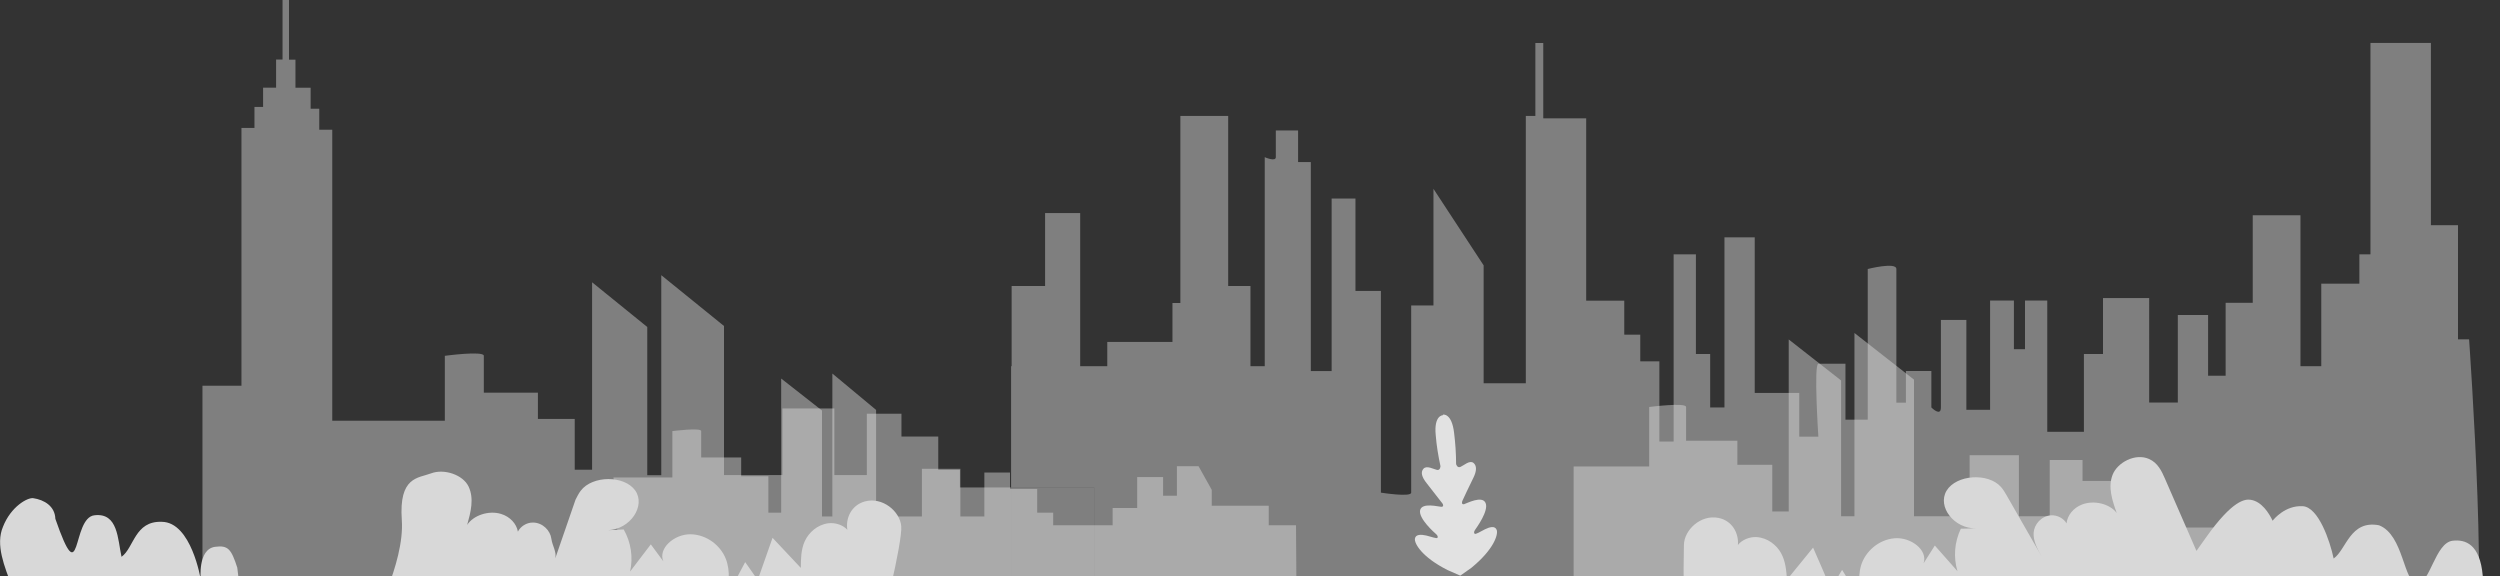 <svg id="town-bg" xmlns="http://www.w3.org/2000/svg" xmlns:xlink="http://www.w3.org/1999/xlink" x="0px" y="0px" viewBox="0 0 2750 634" xml:space="preserve">
	<rect x="0" y="0" width="2750" height="634" fill="#333333" stroke="none"/>
	<style>
		.sp1{opacity:0.4;fill:#F1F1F1;}
		.sp2{opacity:0.45;fill:#DEDEDE;}
		.sp3{fill:#D8D8D8;}
		.sp4{fill:#E2E2E2;}
	</style>
	<g id="line2" class="sp1">
		<g class="line2">
			<path d="M2716,373.3h-12.2V247.7h-29.8V47.2h-66.5v232.6h-12.2V312h-41.9v90.8h-22.9v-166H2478v96.3h-29.8v80.2h-19.3
			v-66.8h-33.3v96.3h-31.5V327.9h-50.8v61.5h-21V475H2252V330.6h-24.5v53.5h-12.2v-53.5h-26.2v120.2H2163v-98.9h-28v96.3
			c0,10.7-10.5,0-10.5,0v-40.1h-28v34.8H2086v-147c0-8-31.5,0-31.5,0v165.7h-24.5v-61.5h-29.8c-5.3,0,0,80.2,0,80.2h-21v-48.1h-49
			V261.1h-33.3v187.1h-15.7v-58.8h-15.7V279.8H1841v205.9h-15.7v-88.2h-21v-29.4h-17.6v-37.4h-41.9V130.2h-47.2V47.3h-8.7v80.2
			h-10.5v294.1H1632V291.9l-55.2-84.2V336h-24.5v205.9c0,5.3-33.3,0-33.3,0V320h-28V218.4h-26.2v189.8h-22.9V178.3h-14v-34.8h-24.5
			v29.4c0,5.4-12.2,0-12.2,0v229.9h-15.7v-88.2H1351V127.5h-52.6v205.8h-8.7v42.8H1218v26.7h-29.8V234.4h-38.6v80.2h-36.8v88.2h-0.6
			v133.4h91.3v142.7h-91.3v39.3H2716C2740.5,718.2,2716,373.3,2716,373.3z"/>
			<path d="M1055.9,536.2v-19.3h-23.8v-36.7h-40.5v-25.1h-38.1v67.5h-35.7v-73.3h-57.2v73.3h-64.2v-164l-69-55.9v220H712
			v-163l-60.7-49.2v206.2h-19.1v-55.9h-40.5v-28.9h-59.5v-40.5c0-5.8-42.9,0-42.9,0v71.4H365.5V142.7h-14.3v-23.1h-9.5V96.5H325
			V65.6h-7.1V0h-7.1v65.5h-7.1v30.9h-14.3v21.2h-9.5v23.1h-14.3v283.6h-42.9v69.4v185.2h889.5V536.2H1055.9z"/>
			<rect x="1112.3" y="536.2" width="91.3" height="142.7"/>
			<rect x="1112.3" y="536.2" width="91.3" height="142.7"/>
		</g>
	</g>
	<g id="line1" class="sp2">
		<g class="line1">
			<path d="M2351.8,580.3v-17.7h-22.6V529h-38.4v-23h-36.1v61.9h-33.9v-67.2h-54.2v67.2h-61.2V417.6l-65.5-51.3v201.6
			h-14.7V418.5l-57.6-45.1v189.2h-18.1v-51.3h-38.4v-26.5h-56.4v-37.1c0-5.3-40.6,0-40.6,0v65.4H1731v198.1h760.8V580.3H2351.8z"/>
			<path d="M1395.6,577.8v-21.5h-62.7v-17.5l-14.5-26h-23.8v32.5h-15.2v-20.5h-28.5v34h-27v19h-65.4v-0.1v-13.8h-17.6
			v-26.1H1111v-18h-28.2v48.3h-26.4v-52.4h-42.3v52.4h-50.4V450.9l-48.1-40v157.2h-11.4V451.6l-44.9-35.2v147.5h-14.1v-40h-29.9
			v-20.7h-44v-29c0-4.1-31.7,0-31.7,0v51h-64.8l11.5,154.6h740l-0.7-102H1395.6z"/>
		</g>
	</g>
	<g id="bashes" class="sp3">
		<g class="bashes">
			<path d="M236.6,601.5c-19.3,2.6-15.8,35.9-15.8,35.9s-10.2-63.2-42.9-63.4c-29.8-1.1-30.4,28.5-44.2,38.5
			c-4.3-19.2-3.7-48.7-29.7-45.7c-25.5,2.5-14,87.8-43.1,3.9c-0.5-14.1-12.4-20.9-24.3-22.7c-6.3-0.9-24.6,9.2-33.3,31.4
			c-8.5,20,1.7,43.9,10,66c12.3,20.8-30.8,120.4,253,32.7c-2.4-15.9-2.6-33.9-5.3-53.7C254.4,604,250.9,599.6,236.6,601.5z"/>
			<path d="M951.3,551.6c-14.8,4.1-21.3,18.4-19.2,31.2c-4.5-5.1-13-8.2-21-7.2c-12,1.6-21.4,10.1-25.8,19.6
			c-4.3,9.4-4.3,19.6-4.4,29.5c-10.3-11.1-20.7-22.1-31.1-33.1c-5.5,15.4-10.9,30.9-16.3,46.4c-4.6-6.5-9.2-13.1-13.8-19.7
			l-21.5,40.6c3.4-14.8,5.7-30.3,0.1-44.4s-20.5-26.5-38.7-26.8c-18.2-0.2-36,15.8-29.9,29.8c-4.6-6.2-9.1-12.5-13.8-18.7
			l-22.8,29.9c3.5-15.7,1-32.1-7-46.3c-5.6,0.3-11.3,0.5-16.9,0.8c24.1-1.1,41.3-26.7,29.6-43.6c-11.9-16.9-47.1-16.8-60,0.2
			c-2.4,3.1-3.9,6.5-5.7,9.8l-22.3,64.6c1.7-7.2-3.2-13.7-4.3-21.6c-1.1-8.8-9.3-17.7-20.2-17.8c-7.3-0.1-13.9,4.5-16.6,10
			c-1.5-8.6-8.6-16.5-18.6-19.5c-13.5-4.1-30.4,1.5-37.2,12.1c3.9-14,7.8-28.9,1.6-42.1c-6.2-13.2-27.1-20-41.3-14.6
			c-14.3,5.4-35.6,3.5-32.2,51.4c3.4,47.9-35.1,117.8-35.1,117.8c1.1-1.1,2.3-2.1,3.4-3.1l549.4,23.3
			c10.1-14.6,33.1-114.6,31.7-131.2S970.6,546.3,951.3,551.6z"/>
			<path d="M2731,633.2c-3-34.4-18.8-40.1-33.1-38.4c-19.3,2.3-24.9,47.6-39,47c-15.2-0.7-14.6-53.4-42-64
			c-31.9-6-35.9,26.8-49.9,36.6c-4-19.3-16.7-56.7-34.1-57.6c-19.3-1-31.8,14.4-33,16c-4.2-8.7-12.1-21.1-24-23c-6.3-1-19.8,0-49,41
			c-3.6,5.1-7.2,10.2-10.8,15.2l-34.7-79.6c-3.6-8.3-7.9-17.3-17.4-21.5c-15.2-6.8-35,3.9-40.2,17.5c-5.2,13.6-0.3,28.2,4.6,41.9
			c-7.6-10.1-24.8-14.4-38-9.4c-9.8,3.7-16.3,12.1-17.2,20.8c-3.1-5.3-10-9.4-17.3-8.8c-10.9,0.9-18.4,10.3-18.9,19.2
			c-0.6,8.9,4.1,17.5,8.6,25.6l-38.2-66.6c-1.9-3.2-3.7-6.5-6.3-9.4c-14.1-16-49.2-13.6-59.9,4.1c-10.5,17.7,8.5,42,32.6,41.4
			c-5.6,0.1-11.3,0.3-16.9,0.4c-7,14.8-8.3,31.3-3.7,46.7l-24.9-28.2c-4.2,6.5-8.3,13.1-12.4,19.6c5.1-14.4-13.8-29.1-31.9-27.6
			c-18.1,1.6-32.2,15-36.7,29.5c-4.5,14.5-1.1,29.8,3.3,44.3l-24.3-39c-4.2,6.9-8.3,13.8-12.4,20.6c-6.4-15.1-12.9-30.1-19.5-45.1
			c-9.6,11.7-19.2,23.4-28.7,35.2c-0.8-9.9-1.5-20-6.5-29.1c-5-9.1-15-17-27.1-17.7c-8-0.4-16.3,3.3-20.4,8.7
			c1.1-13-6.3-26.8-21.4-29.8c-19.6-3.9-37.8,13.3-38,29.9c-0.3,16.6-2.4,114.8,8.9,128.6l517.2-55.6c-2.1,7.7-2.5,14.5-0.5,20.2
			c10.3,28.9,76.6,46.2,353.9-1C2729.5,673.8,2733.3,651.2,2731,633.2z"/>
			<g class="tree sp4">
				<path d="M1587.3,456.7c0,0-10.2-0.2-8,22c0.9,11.4,2.8,22.8,5.2,34c0,0,0,4.9-3.8,4.2c-3.8-0.8-11.2-5.2-14.8-1.4
				c-3.6,3.8-1.8,9.5,3.4,16c5.2,6.5,16.3,21.1,17.4,22.3c0.9,1.2,1.5,3.7-1.2,3.7c-2.8,0-21.4-5.2-23.4,3.8
				c-1.8,9.1,15.7,24.6,17.7,26.3c1.8,1.7,2,2.9,1.4,4c-0.6,1.2-6.8-1.2-12.2-2.5c-5.4-1.2-11.9-1.7-12.6,3.5s7.5,20.2,36.2,34.6
				l13.7,6l12.2-8.6c24.8-20.3,29.6-36.5,27.9-41.6c-1.8-5.1-8-3.2-12.9-0.8c-4.9,2.5-10.5,6-11.4,4.9c-0.9-0.9-0.9-2.2,0.5-4.3
				c1.5-2.2,15.4-21.1,11.5-29.6c-3.8-8.5-20.9,0.6-23.6,1.4c-2.6,0.6-2.6-1.8-2-3.4c0.6-1.5,8.5-18.2,12.2-25.6
				c3.7-7.4,4-13.4,0-16.5c-4.2-3.1-10.5,2.9-14.2,4.5c-3.7,1.5-4.8-3.2-4.8-3.2c0-11.5-0.8-22.9-2.2-34.3c-2.6-22.2-12.3-20-12.3-20
				"/>
			</g>
		</g>
	</g>
</svg>
